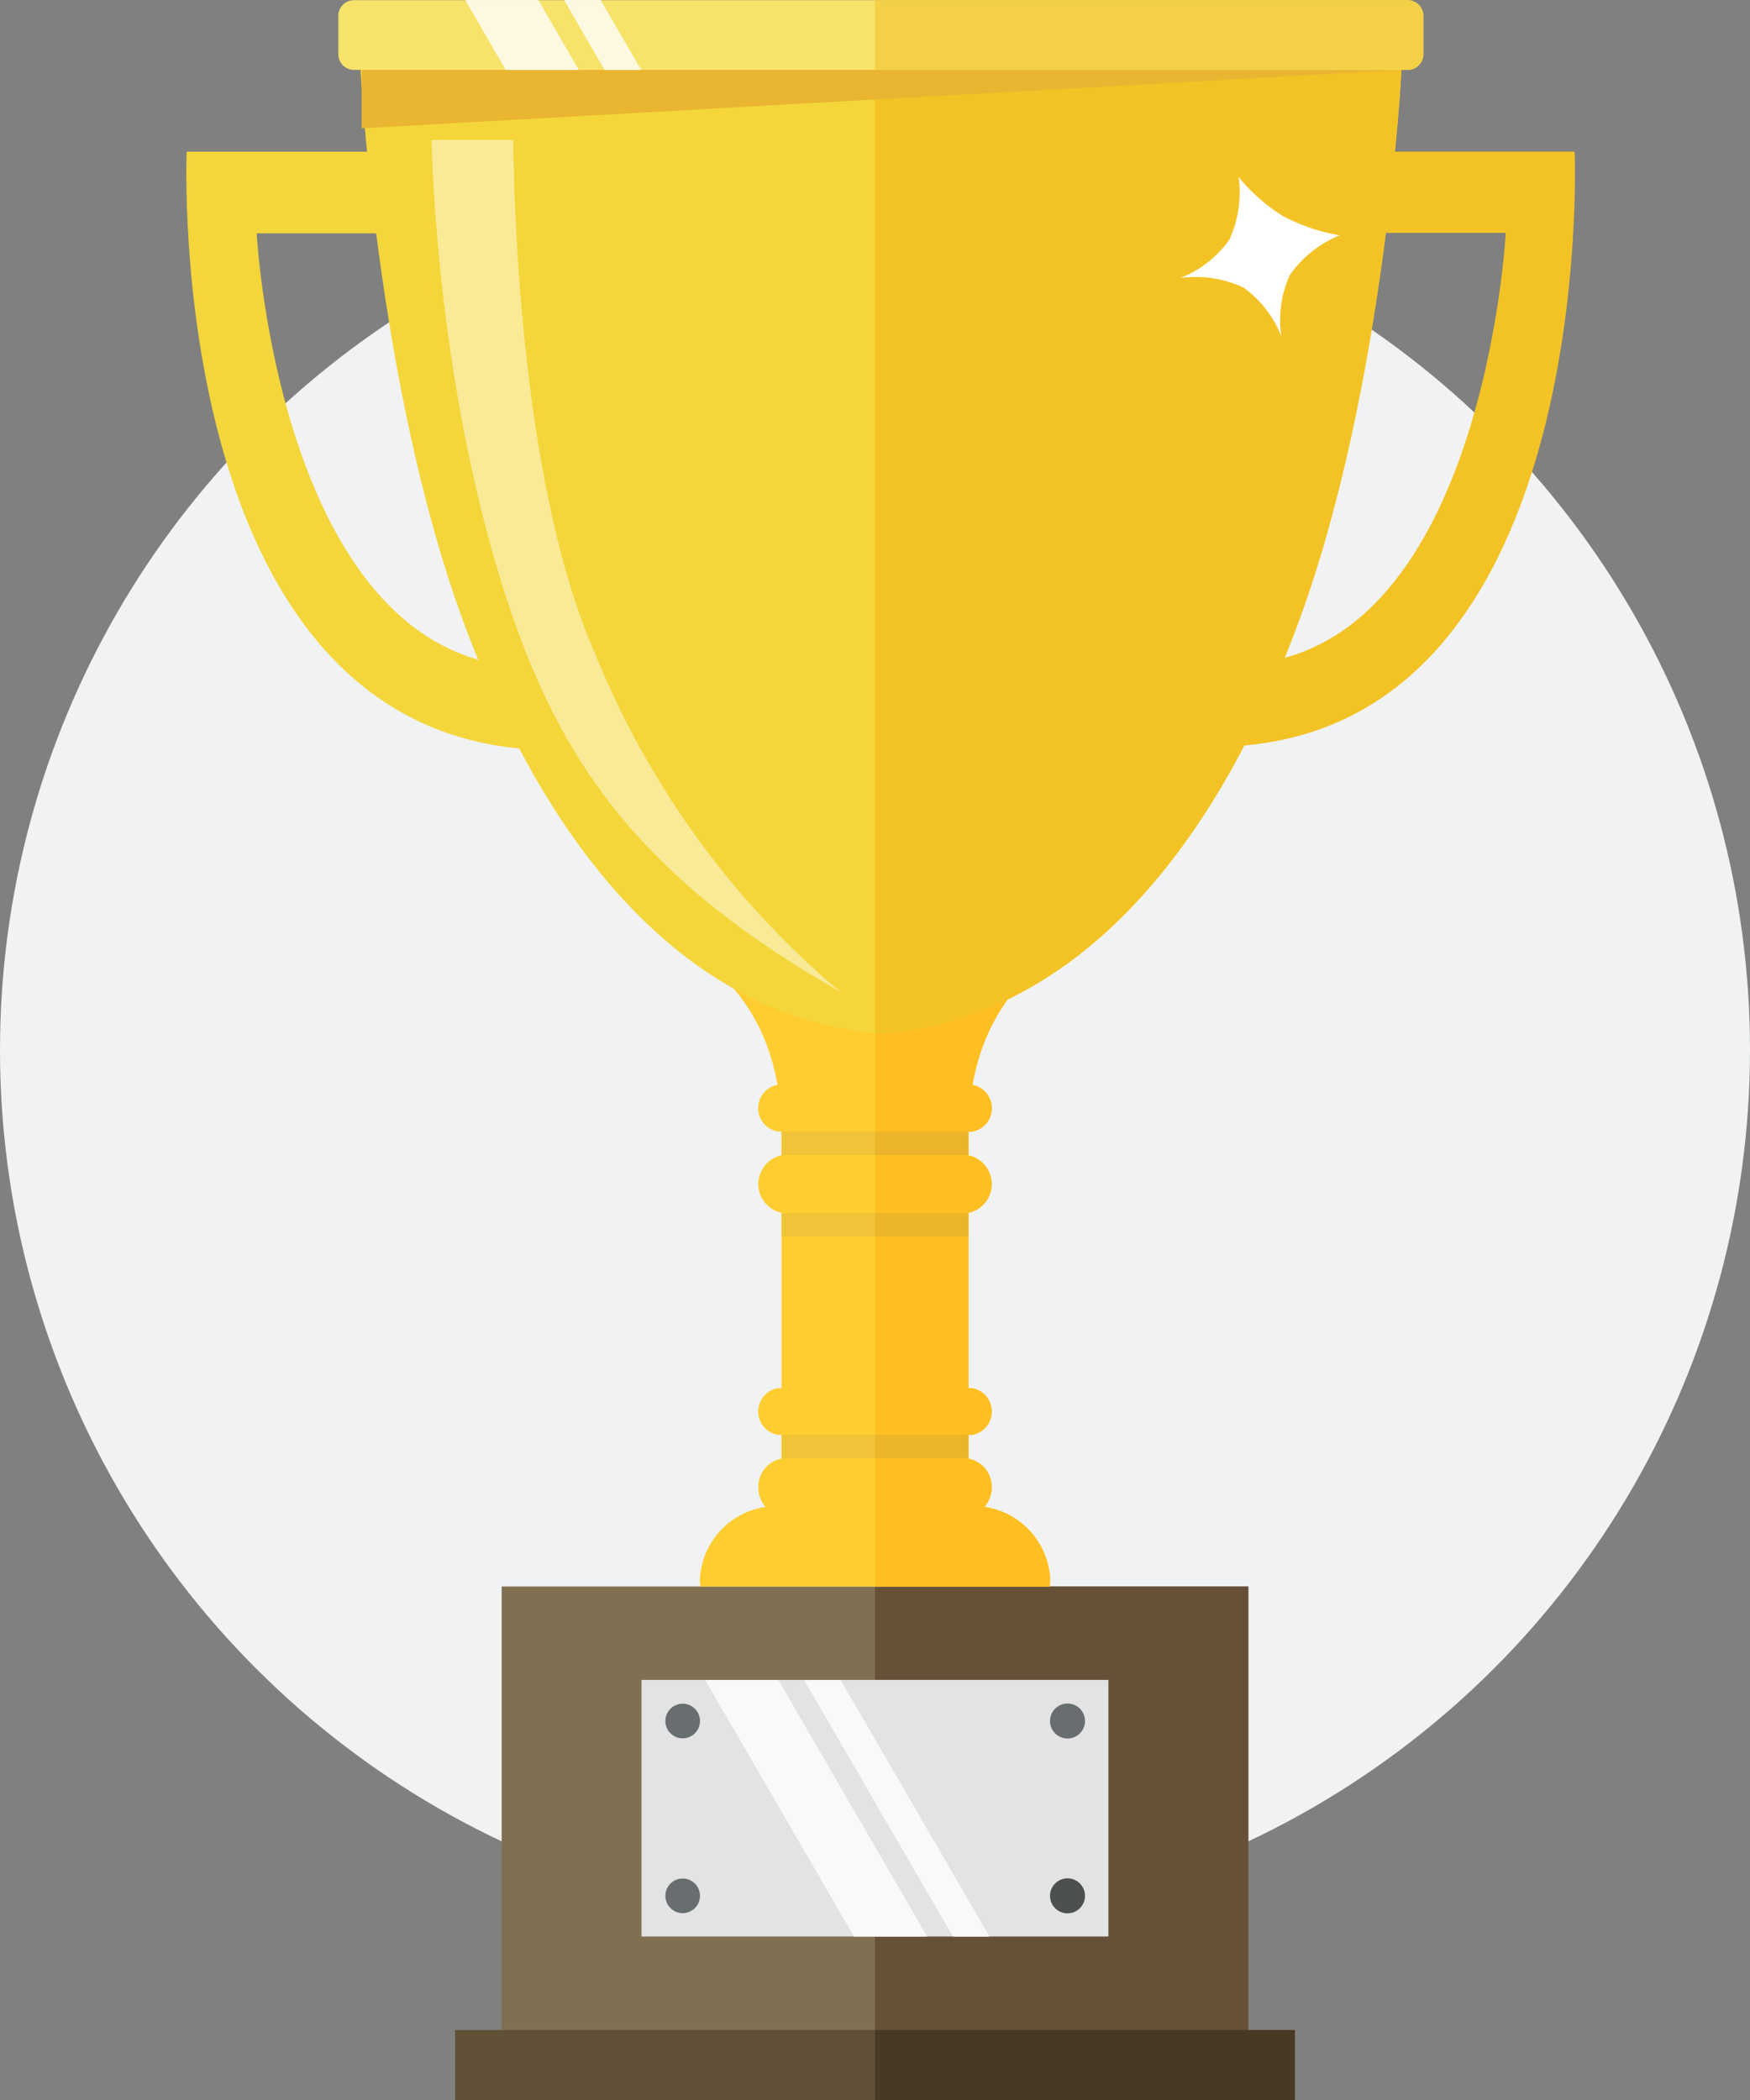 <svg id="Trophy_Icon" data-name="Trophy Icon" xmlns="http://www.w3.org/2000/svg" width="150" height="180" viewBox="0 0 150 180">
  <rect x="0" y="0" width="150" height="180" fill="#808080" stroke="none"/>
<defs>
    <style>
      .cls-1 {
        fill: #f0f2f4;
      }

      .cls-2 {
        fill: #5f5037;
      }

      .cls-10, .cls-11, .cls-14, .cls-15, .cls-16, .cls-17, .cls-18, .cls-19, .cls-2, .cls-20, .cls-3, .cls-4, .cls-5, .cls-6, .cls-7 {
        fill-rule: evenodd;
      }

      .cls-3 {
        fill: #483924;
      }

      .cls-4 {
        fill: #806f50;
      }

      .cls-5 {
        fill: #665038;
      }

      .cls-6 {
        fill: #e3e3e3;
      }

      .cls-19, .cls-20, .cls-7 {
        fill: #fff;
      }

      .cls-7 {
        opacity: 0.8;
      }

      .cls-8 {
        fill: #686d6f;
      }

      .cls-9 {
        fill: #4c5051;
      }

      .cls-10 {
        fill: #ffcd2f;
      }

      .cls-11 {
        fill: #ffbf22;
      }

      .cls-12 {
        fill: #f0c439;
      }

      .cls-13 {
        fill: #ecb42a;
      }

      .cls-14 {
        fill: #f4d63a;
      }

      .cls-15 {
        fill: #f3c326;
      }

      .cls-16 {
        fill: #eab531;
      }

      .cls-17 {
        fill: #f7e26a;
      }

      .cls-18 {
        fill: #f3d045;
      }

      .cls-19 {
        fill-opacity: 0.8;
        opacity: 0.6;
        mix-blend-mode: overlay;
      }
    </style>
  </defs>
  <g id="Trophy">
    <circle id="Bottom_Detail" data-name="Bottom Detail" class="cls-1" cx="75" cy="90" r="75"/>
    <g id="Trophy-2" data-name="Trophy">
      <g id="Base">
        <path id="Bottom_Base" data-name="Bottom Base" class="cls-2" d="M132.014,225h71.972v6H132.014v-6Z" transform="translate(-93 -51)"/>
        <path id="Bottom_Base_Shadow" data-name="Bottom Base Shadow" class="cls-3" d="M168.007,225h35.986v6H168.007v-6Z" transform="translate(-93 -51)"/>
        <path id="Main_Base" data-name="Main Base" class="cls-4" d="M136,186.989h64V225H136V186.989Z" transform="translate(-93 -51)"/>
        <path id="Main_Base_Shadow" data-name="Main Base Shadow" class="cls-5" d="M168,186.989h32V225H168V186.989Z" transform="translate(-93 -51)"/>
        <path id="Plaque" class="cls-6" d="M147.987,194.992h40.018v21.994H147.987V194.992Z" transform="translate(-93 -51)"/>
        <path id="Light" class="cls-7" d="M165.056,195l12.762,22h-3.133l-12.761-22h3.132Z" transform="translate(-93 -51)"/>
        <path id="Light-2" data-name="Light" class="cls-7" d="M166.209,217l-12.762-22h6.267l12.761,22h-6.266Z" transform="translate(-93 -51)"/>
        <circle id="Bolt_Detail" data-name="Bolt Detail" class="cls-8" cx="58.516" cy="147.516" r="1.484"/>
        <circle id="Bolt_Detail-2" data-name="Bolt Detail" class="cls-8" cx="58.516" cy="162.5" r="1.484"/>
        <circle id="Bolt_Detail-3" data-name="Bolt Detail" class="cls-8" cx="91.5" cy="147.516" r="1.5"/>
        <circle id="Bolt_Detail-4" data-name="Bolt Detail" class="cls-9" cx="91.5" cy="162.5" r="1.5"/>
      </g>
      <g id="Cup">
        <path id="Trophy_Base" data-name="Trophy Base" class="cls-10" d="M183.015,186.355a5.791,5.791,0,0,1-.036.635h-29.95a5.791,5.791,0,0,1-.036-0.635,6.592,6.592,0,0,1,5.621-6.187,2.584,2.584,0,0,1-.613-1.677,2.445,2.445,0,0,1,1.991-2.465v-2.039h-0.324a2.031,2.031,0,0,1,0-4h0.324V154.956a2.521,2.521,0,0,1,0-4.93v-2.039h-0.324a2.032,2.032,0,0,1-.019-4C158.379,136.819,154,134,154,134l9-3v5.046h10V131l9,3s-4.379,2.819-5.649,9.992a2.032,2.032,0,0,1-.019,4h-0.324v2.039a2.521,2.521,0,0,1,0,4.93V169.99h0.324a2.031,2.031,0,0,1,0,4h-0.324v2.039A2.445,2.445,0,0,1,178,178.491a2.584,2.584,0,0,1-.612,1.676A6.592,6.592,0,0,1,183.015,186.355Z" transform="translate(-93 -51)"/>
        <path id="Trophy_Base_Shadow" data-name="Trophy Base Shadow" class="cls-11" d="M183.015,186.355a5.791,5.791,0,0,1-.036.635H168V136.046h5V131l9,3s-4.379,2.819-5.649,9.992a2.032,2.032,0,0,1-.019,4h-0.324v2.039a2.521,2.521,0,0,1,0,4.93V169.99h0.324a2.031,2.031,0,0,1,0,4h-0.324v2.039A2.445,2.445,0,0,1,178,178.491a2.584,2.584,0,0,1-.612,1.676A6.592,6.592,0,0,1,183.015,186.355Z" transform="translate(-93 -51)"/>
        <rect id="Dark_Detail_Left" data-name="Dark Detail Left" class="cls-12" x="67" y="97" width="8" height="2"/>
        <rect id="Dark_Detail_Right" data-name="Dark Detail Right" class="cls-13" x="75" y="97" width="8" height="2"/>
        <rect id="Dark_Detail_Left-2" data-name="Dark Detail Left" class="cls-12" x="67" y="104" width="8" height="2"/>
        <rect id="Dark_Detail_Right-2" data-name="Dark Detail Right" class="cls-13" x="75" y="104" width="8" height="2"/>
        <rect id="Dark_Detail_Left-3" data-name="Dark Detail Left" class="cls-12" x="67" y="123" width="8" height="2"/>
        <rect id="Dark_Detail_Right-3" data-name="Dark Detail Right" class="cls-13" x="75" y="123" width="8" height="2"/>
        <path id="Left_Handle" data-name="Left Handle" class="cls-14" d="M115,71s1.969,37.039,23.629,37.206l1.835,7.087C106.835,115.293,109,64,109,64h19l1,7H115Z" transform="translate(-93 -51)"/>
        <path id="Right_Handle" data-name="Right Handle" class="cls-15" d="M222.064,70.962s-1.937,36.835-23.254,37l-1.805,7.048c33.1,0,30.964-51.012,30.964-51.012h-18.7l-0.984,6.962h13.777Z" transform="translate(-93 -51)"/>
        <path id="Cup_Base" data-name="Cup Base" class="cls-14" d="M204.341,104.21c-7.435,20.236-19.6,34.181-35.825,35.371-16.223-1.19-28.39-15.135-35.826-35.371S123.9,56.936,123.9,56.936h89.226S211.777,83.974,204.341,104.21Z" transform="translate(-93 -51)"/>
        <path id="Cup_Base_Shadow" data-name="Cup Base Shadow" class="cls-15" d="M204.341,104.21c-7.435,20.236-19.6,34.181-35.825,35.371-0.175-.013-0.342-0.048-0.516-0.064V56.936h45.129S211.777,83.974,204.341,104.21Z" transform="translate(-93 -51)"/>
        <path id="Top_Shadow" data-name="Top Shadow" class="cls-16" d="M124,57v5l89-5H124Z" transform="translate(-93 -51)"/>
        <path id="Cup_Top" data-name="Cup Top" class="cls-17" d="M123.362,51.014h90.276A1.346,1.346,0,0,1,215,52.342v3.321a1.346,1.346,0,0,1-1.362,1.329H123.362A1.346,1.346,0,0,1,122,55.663V52.342A1.346,1.346,0,0,1,123.362,51.014Z" transform="translate(-93 -51)"/>
        <path id="Cup_Top_Shadow" data-name="Cup Top Shadow" class="cls-18" d="M213.638,56.992H168V51.014h45.638A1.346,1.346,0,0,1,215,52.342v3.321A1.346,1.346,0,0,1,213.638,56.992Z" transform="translate(-93 -51)"/>
        <path id="Light-3" data-name="Light" class="cls-7" d="M144.481,51l3.48,6h-3.133l-3.48-6h3.133Z" transform="translate(-93 -51)"/>
        <path id="Light-4" data-name="Light" class="cls-7" d="M139.138,51l3.48,6h-6.266l-3.48-6h6.266Z" transform="translate(-93 -51)"/>
      </g>
    </g>
    <path id="Light_Detail" data-name="Light Detail" class="cls-19" d="M165,136c-16.433-9.374-23.44-18.9-28-32-6.737-19.347-7-41-7-41h7s-0.054,28.089,7,44A74.261,74.261,0,0,0,165,136Z" transform="translate(-93 -51)"/>
    <path id="Spark" class="cls-20" d="M199.17,66.169a15.062,15.062,0,0,0,3.776,3.335,15.951,15.951,0,0,0,4.884,1.665,9.76,9.76,0,0,0-4.263,3.384,9.311,9.311,0,0,0-.737,5.276,9.315,9.315,0,0,0-3.276-4.2,9.766,9.766,0,0,0-5.384-.8,9.317,9.317,0,0,0,4.2-3.276A9.768,9.768,0,0,0,199.17,66.169Z" transform="translate(-93 -51)"/>
  </g>
</svg>
